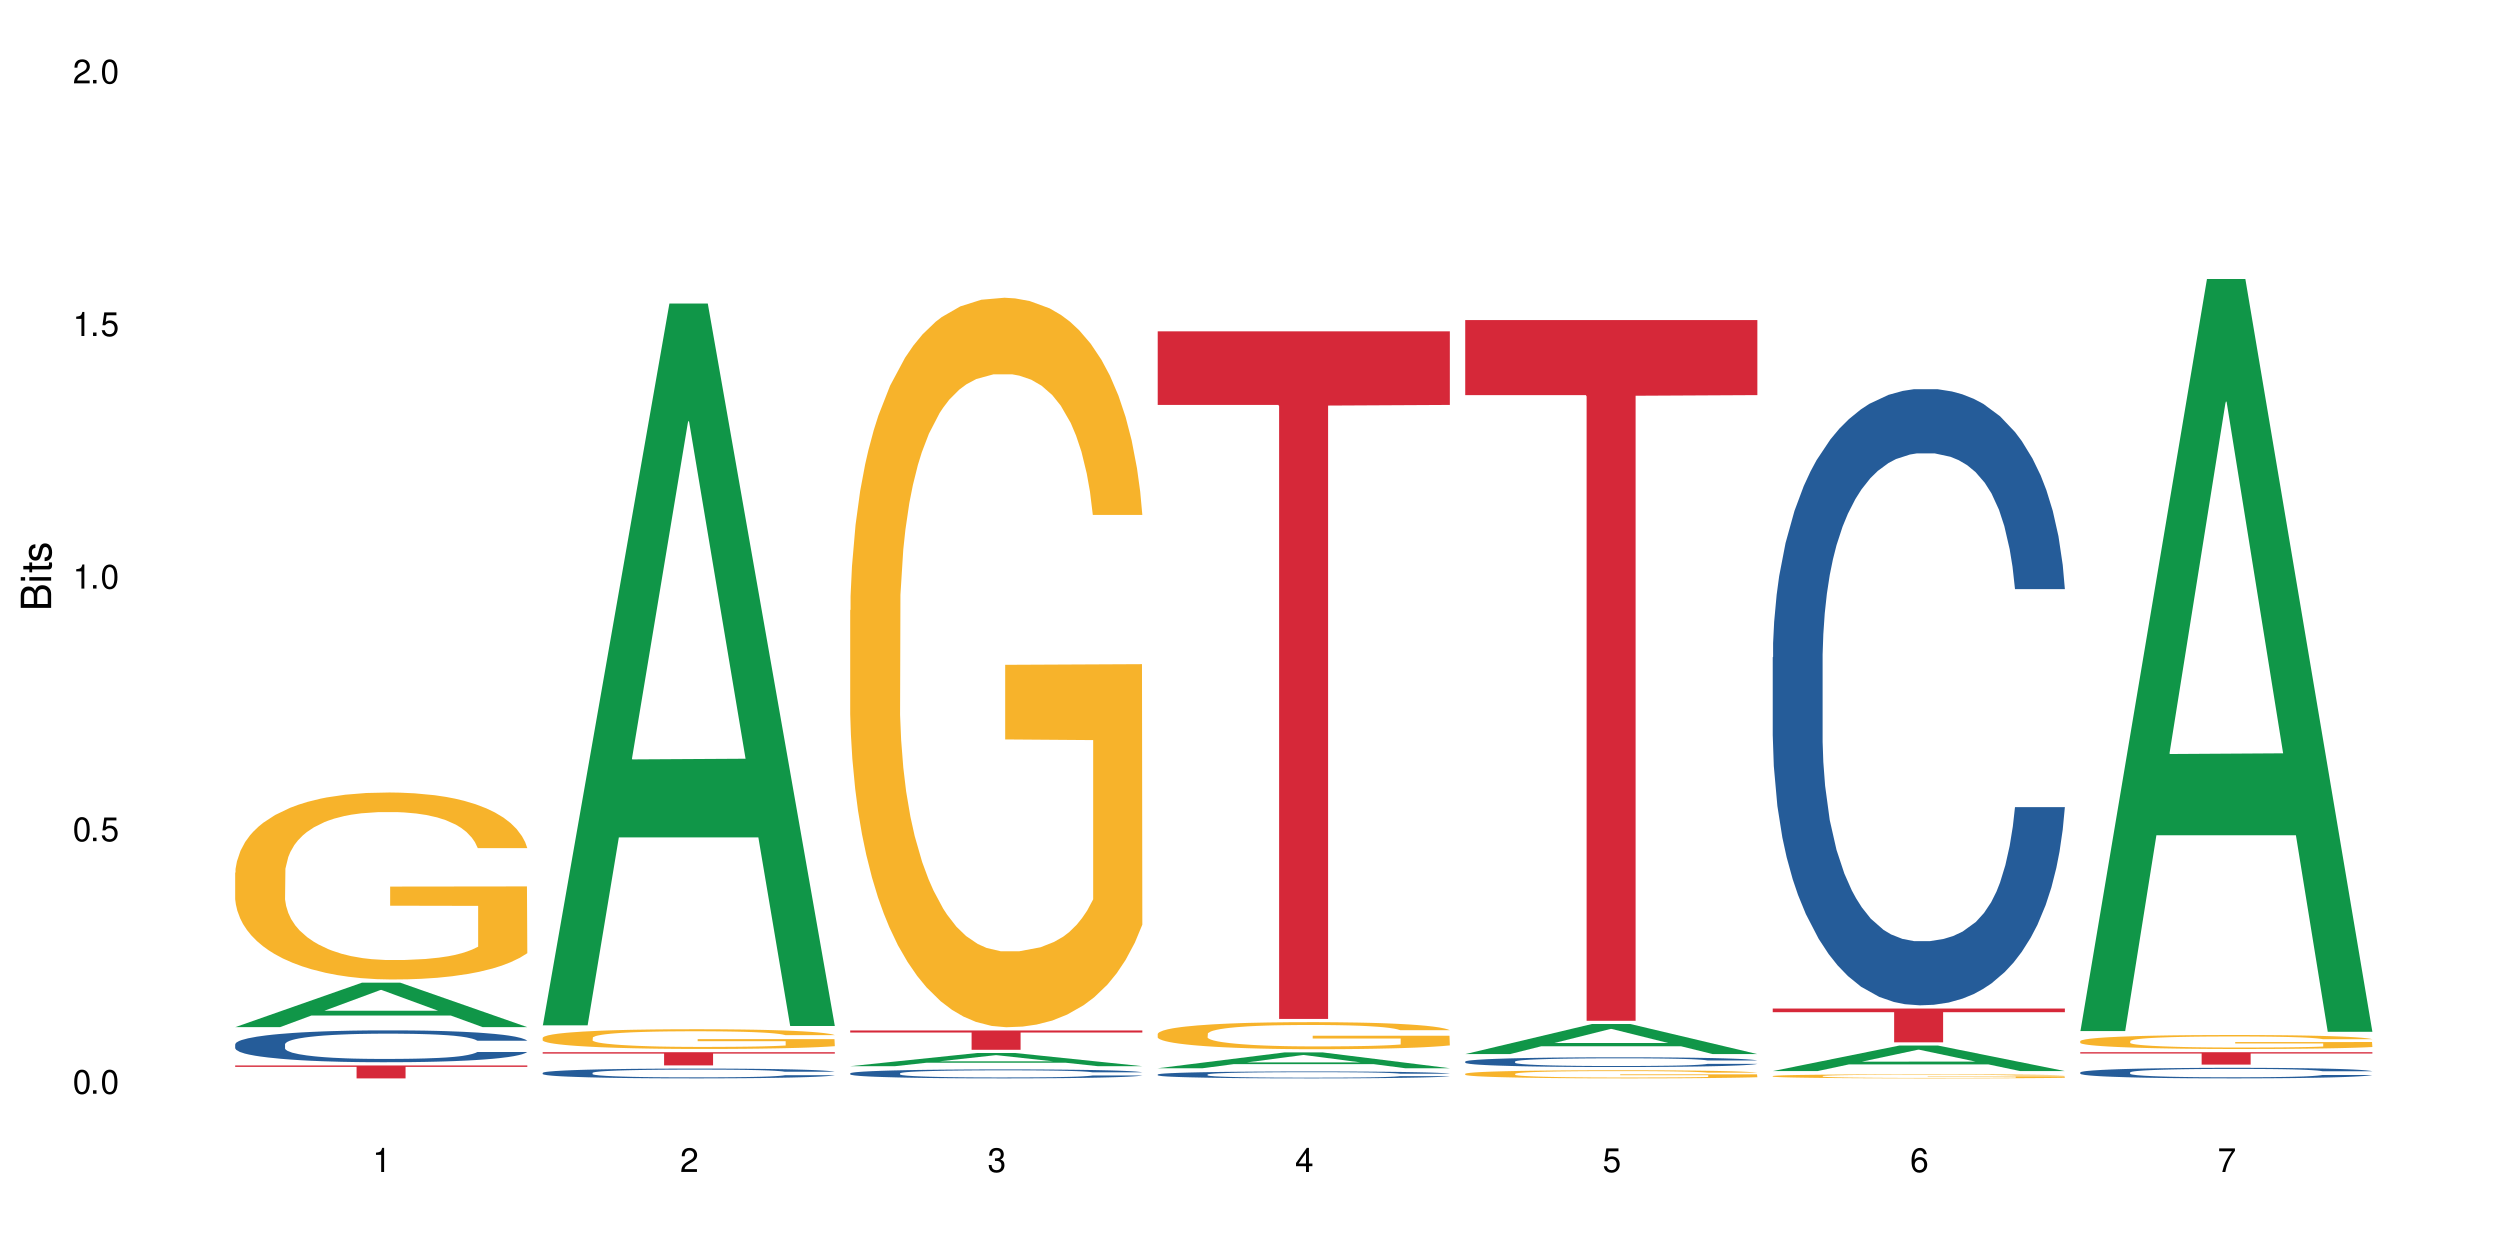 <?xml version="1.0" encoding="UTF-8"?>
<svg xmlns="http://www.w3.org/2000/svg" xmlns:xlink="http://www.w3.org/1999/xlink" width="720" height="360" viewBox="0 0 720 360">
<defs>
<g>
<g id="glyph-0-0">
</g>
<g id="glyph-0-1">
<path d="M 2.641 -6.938 C 2 -6.938 1.422 -6.656 1.078 -6.172 C 0.641 -5.562 0.406 -4.641 0.406 -3.359 C 0.406 -1.016 1.188 0.219 2.641 0.219 C 4.078 0.219 4.859 -1.016 4.859 -3.297 C 4.859 -4.641 4.656 -5.547 4.203 -6.172 C 3.844 -6.656 3.281 -6.938 2.641 -6.938 Z M 2.641 -6.188 C 3.547 -6.188 4 -5.25 4 -3.375 C 4 -1.406 3.562 -0.484 2.625 -0.484 C 1.734 -0.484 1.281 -1.438 1.281 -3.344 C 1.281 -5.25 1.734 -6.188 2.641 -6.188 Z M 2.641 -6.188 "/>
</g>
<g id="glyph-0-2">
<path d="M 1.828 -1 L 0.828 -1 L 0.828 0 L 1.828 0 Z M 1.828 -1 "/>
</g>
<g id="glyph-0-3">
<path d="M 4.562 -6.797 L 1.062 -6.797 L 0.547 -3.094 L 1.328 -3.094 C 1.719 -3.562 2.047 -3.734 2.578 -3.734 C 3.484 -3.734 4.062 -3.109 4.062 -2.094 C 4.062 -1.125 3.484 -0.531 2.578 -0.531 C 1.828 -0.531 1.375 -0.906 1.188 -1.672 L 0.328 -1.672 C 0.453 -1.109 0.547 -0.844 0.75 -0.594 C 1.125 -0.078 1.828 0.219 2.594 0.219 C 3.969 0.219 4.922 -0.781 4.922 -2.219 C 4.922 -3.562 4.031 -4.484 2.719 -4.484 C 2.25 -4.484 1.859 -4.359 1.469 -4.062 L 1.734 -5.969 L 4.562 -5.969 Z M 4.562 -6.797 "/>
</g>
<g id="glyph-0-4">
<path d="M 2.484 -4.938 L 2.484 0 L 3.328 0 L 3.328 -6.938 L 2.766 -6.938 C 2.469 -5.875 2.281 -5.734 0.984 -5.562 L 0.984 -4.938 Z M 2.484 -4.938 "/>
</g>
<g id="glyph-0-5">
<path d="M 4.859 -0.828 L 1.281 -0.828 C 1.359 -1.406 1.672 -1.781 2.5 -2.281 L 3.469 -2.828 C 4.406 -3.344 4.906 -4.062 4.906 -4.906 C 4.906 -5.484 4.672 -6.031 4.266 -6.406 C 3.859 -6.766 3.375 -6.938 2.719 -6.938 C 1.859 -6.938 1.219 -6.625 0.844 -6.031 C 0.609 -5.672 0.5 -5.234 0.484 -4.531 L 1.328 -4.531 C 1.359 -5.016 1.406 -5.281 1.531 -5.516 C 1.75 -5.938 2.188 -6.203 2.703 -6.203 C 3.469 -6.203 4.031 -5.641 4.031 -4.891 C 4.031 -4.344 3.719 -3.859 3.125 -3.516 L 2.234 -3 C 0.812 -2.172 0.406 -1.531 0.328 -0.016 L 4.859 -0.016 Z M 4.859 -0.828 "/>
</g>
<g id="glyph-0-6">
<path d="M 2.125 -3.188 L 2.578 -3.188 C 3.5 -3.188 3.984 -2.766 3.984 -1.922 C 3.984 -1.062 3.469 -0.531 2.594 -0.531 C 1.656 -0.531 1.203 -1 1.156 -2.016 L 0.312 -2.016 C 0.344 -1.453 0.438 -1.094 0.609 -0.781 C 0.953 -0.109 1.625 0.219 2.547 0.219 C 3.953 0.219 4.859 -0.625 4.859 -1.938 C 4.859 -2.828 4.516 -3.297 3.703 -3.594 C 4.344 -3.844 4.656 -4.328 4.656 -5.031 C 4.656 -6.219 3.875 -6.938 2.578 -6.938 C 1.203 -6.938 0.484 -6.172 0.453 -4.703 L 1.297 -4.703 C 1.312 -5.125 1.344 -5.359 1.453 -5.578 C 1.641 -5.969 2.062 -6.203 2.594 -6.203 C 3.344 -6.203 3.797 -5.75 3.797 -5 C 3.797 -4.516 3.609 -4.219 3.25 -4.047 C 3.016 -3.953 2.703 -3.922 2.125 -3.906 Z M 2.125 -3.188 "/>
</g>
<g id="glyph-0-7">
<path d="M 3.141 -1.672 L 3.141 0 L 3.984 0 L 3.984 -1.672 L 4.984 -1.672 L 4.984 -2.438 L 3.984 -2.438 L 3.984 -6.938 L 3.359 -6.938 L 0.266 -2.578 L 0.266 -1.672 Z M 3.141 -2.438 L 1 -2.438 L 3.141 -5.5 Z M 3.141 -2.438 "/>
</g>
<g id="glyph-0-8">
<path d="M 4.781 -5.125 C 4.609 -6.266 3.891 -6.938 2.844 -6.938 C 2.094 -6.938 1.422 -6.578 1.031 -5.953 C 0.594 -5.266 0.406 -4.422 0.406 -3.172 C 0.406 -2 0.578 -1.25 0.984 -0.641 C 1.359 -0.078 1.953 0.219 2.703 0.219 C 3.984 0.219 4.922 -0.75 4.922 -2.094 C 4.922 -3.375 4.062 -4.281 2.844 -4.281 C 2.172 -4.281 1.641 -4.031 1.281 -3.516 C 1.281 -5.234 1.828 -6.188 2.797 -6.188 C 3.391 -6.188 3.797 -5.797 3.938 -5.125 Z M 2.734 -3.531 C 3.547 -3.531 4.062 -2.953 4.062 -2.031 C 4.062 -1.156 3.484 -0.531 2.703 -0.531 C 1.922 -0.531 1.328 -1.188 1.328 -2.078 C 1.328 -2.938 1.906 -3.531 2.734 -3.531 Z M 2.734 -3.531 "/>
</g>
<g id="glyph-0-9">
<path d="M 4.984 -6.797 L 0.438 -6.797 L 0.438 -5.969 L 4.109 -5.969 C 2.5 -3.656 1.828 -2.234 1.328 0 L 2.219 0 C 2.594 -2.172 3.453 -4.047 4.984 -6.094 Z M 4.984 -6.797 "/>
</g>
<g id="glyph-1-0">
</g>
<g id="glyph-1-1">
<path d="M 0 -0.953 L 0 -4.891 C 0 -5.719 -0.234 -6.344 -0.734 -6.797 C -1.188 -7.234 -1.812 -7.469 -2.5 -7.469 C -3.547 -7.469 -4.188 -7 -4.625 -5.875 C -4.984 -6.688 -5.625 -7.094 -6.531 -7.094 C -7.172 -7.094 -7.734 -6.859 -8.141 -6.391 C -8.562 -5.922 -8.75 -5.344 -8.75 -4.5 L -8.75 -0.953 Z M -4.984 -2.062 L -7.766 -2.062 L -7.766 -4.219 C -7.766 -4.844 -7.688 -5.203 -7.453 -5.5 C -7.219 -5.812 -6.859 -5.969 -6.375 -5.969 C -5.891 -5.969 -5.531 -5.812 -5.297 -5.5 C -5.062 -5.203 -4.984 -4.844 -4.984 -4.219 Z M -0.984 -2.062 L -4 -2.062 L -4 -4.781 C -4 -5.766 -3.438 -6.359 -2.484 -6.359 C -1.547 -6.359 -0.984 -5.766 -0.984 -4.781 Z M -0.984 -2.062 "/>
</g>
<g id="glyph-1-2">
<path d="M -6.281 -1.797 L -6.281 -0.797 L 0 -0.797 L 0 -1.797 Z M -8.75 -1.797 L -8.75 -0.797 L -7.484 -0.797 L -7.484 -1.797 Z M -8.75 -1.797 "/>
</g>
<g id="glyph-1-3">
<path d="M -6.281 -3.047 L -6.281 -2.016 L -8.016 -2.016 L -8.016 -1.016 L -6.281 -1.016 L -6.281 -0.172 L -5.469 -0.172 L -5.469 -1.016 L -0.719 -1.016 C -0.078 -1.016 0.281 -1.453 0.281 -2.234 C 0.281 -2.5 0.25 -2.719 0.188 -3.047 L -0.641 -3.047 C -0.609 -2.906 -0.594 -2.766 -0.594 -2.562 C -0.594 -2.141 -0.719 -2.016 -1.156 -2.016 L -5.469 -2.016 L -5.469 -3.047 Z M -6.281 -3.047 "/>
</g>
<g id="glyph-1-4">
<path d="M -4.531 -5.25 C -5.766 -5.25 -6.469 -4.422 -6.469 -2.969 C -6.469 -1.516 -5.719 -0.562 -4.547 -0.562 C -3.562 -0.562 -3.094 -1.062 -2.734 -2.562 L -2.516 -3.484 C -2.344 -4.188 -2.094 -4.469 -1.641 -4.469 C -1.047 -4.469 -0.641 -3.875 -0.641 -3 C -0.641 -2.453 -0.797 -2 -1.062 -1.75 C -1.25 -1.594 -1.422 -1.531 -1.875 -1.469 L -1.875 -0.406 C -0.422 -0.453 0.281 -1.266 0.281 -2.922 C 0.281 -4.5 -0.5 -5.516 -1.719 -5.516 C -2.656 -5.516 -3.172 -4.984 -3.469 -3.734 L -3.703 -2.766 C -3.891 -1.953 -4.156 -1.609 -4.594 -1.609 C -5.188 -1.609 -5.547 -2.125 -5.547 -2.938 C -5.547 -3.75 -5.203 -4.172 -4.531 -4.203 Z M -4.531 -5.25 "/>
</g>
</g>
</defs>
<rect x="-72" y="-36" width="864" height="432" fill="rgb(100%, 100%, 100%)" fill-opacity="1"/>
<path fill-rule="nonzero" fill="rgb(6.275%, 58.824%, 28.235%)" fill-opacity="1" d="M 67.73 295.809 L 67.82 295.797 L 104.227 283.016 L 115.281 283.016 L 151.867 295.82 L 139.012 295.82 L 129.844 292.48 L 89.664 292.48 L 80.676 295.809 L 67.73 295.809 L 93.527 291.098 L 126.156 291.086 L 109.887 285.109 L 109.707 285.098 L 109.527 285.133 L 93.438 291.086 L 93.527 291.098 Z M 67.73 295.809 "/>
<path fill-rule="nonzero" fill="rgb(14.51%, 36.078%, 60%)" fill-opacity="1" d="M 67.73 300.742 L 67.832 300.73 L 67.832 300.531 L 68.141 300.211 L 68.859 299.809 L 69.578 299.531 L 71.426 299.039 L 73.988 298.559 L 76.656 298.191 L 78.605 297.973 L 80.352 297.805 L 84.352 297.492 L 86.918 297.332 L 89.688 297.191 L 93.074 297.047 L 95.535 296.965 L 101.078 296.828 L 105.18 296.77 L 108.363 296.746 L 115.238 296.746 L 119.34 296.781 L 122.316 296.82 L 125.598 296.891 L 128.371 296.965 L 133.191 297.148 L 137.5 297.383 L 139.449 297.52 L 142.527 297.777 L 144.891 298.031 L 146.531 298.25 L 148.379 298.559 L 150.02 298.938 L 151.25 299.363 L 151.867 299.727 L 137.5 299.727 L 136.785 299.391 L 135.961 299.129 L 134.422 298.785 L 132.883 298.543 L 130.73 298.297 L 128.781 298.141 L 126.113 297.98 L 123.754 297.879 L 121.289 297.805 L 118.93 297.754 L 114.414 297.703 L 109.184 297.703 L 107.234 297.719 L 103.23 297.785 L 101.078 297.844 L 98 297.965 L 95.844 298.07 L 93.281 298.238 L 91.535 298.383 L 89.379 298.602 L 87.84 298.793 L 86.098 299.07 L 85.07 299.281 L 84.148 299.516 L 83.328 299.793 L 82.711 300.086 L 82.301 300.398 L 82.094 300.699 L 82.094 302 L 82.301 302.301 L 82.812 302.652 L 84.148 303.168 L 86.098 303.609 L 88.355 303.965 L 90.508 304.215 L 91.742 304.332 L 93.383 304.469 L 95.945 304.637 L 99.641 304.801 L 101.797 304.871 L 105.078 304.938 L 108.465 304.969 L 112.98 304.969 L 116.98 304.938 L 119.648 304.895 L 122.418 304.828 L 126.215 304.684 L 128.574 304.551 L 130.629 304.391 L 132.168 304.23 L 133.191 304.098 L 134.73 303.836 L 135.961 303.551 L 136.887 303.258 L 137.5 302.973 L 151.867 302.973 L 151.25 303.309 L 150.328 303.637 L 149.402 303.879 L 147.969 304.172 L 146.324 304.434 L 143.965 304.727 L 142.016 304.922 L 139.449 305.129 L 137.09 305.289 L 134.527 305.434 L 130.73 305.602 L 128.266 305.684 L 125.598 305.758 L 122.418 305.828 L 118.418 305.887 L 114.109 305.918 L 110.105 305.926 L 105.797 305.91 L 102.617 305.875 L 98.41 305.801 L 93.176 305.648 L 89.379 305.492 L 86.406 305.332 L 83.84 305.164 L 80.969 304.938 L 77.273 304.566 L 75.016 304.281 L 73.477 304.047 L 71.734 303.719 L 70.5 303.426 L 69.066 302.957 L 68.039 302.359 L 67.73 301.898 Z M 67.73 300.742 "/>
<path fill-rule="nonzero" fill="rgb(96.863%, 70.196%, 16.863%)" fill-opacity="1" d="M 67.73 251.305 L 67.832 251.254 L 67.832 250.27 L 68.242 248.059 L 69.27 245.008 L 70.605 242.5 L 72.039 240.531 L 72.965 239.5 L 74.504 238.023 L 75.836 236.941 L 79.223 234.727 L 83.531 232.66 L 85.891 231.777 L 88.559 230.941 L 92.355 230.008 L 94.102 229.66 L 99.438 228.875 L 105.488 228.383 L 112.16 228.234 L 115.238 228.285 L 119.441 228.48 L 125.188 229.023 L 128.473 229.516 L 131.039 230.008 L 133.707 230.645 L 136.988 231.629 L 140.066 232.809 L 142.527 233.988 L 144.992 235.465 L 147.043 237.039 L 148.789 238.762 L 150.328 240.828 L 151.25 242.547 L 151.867 244.27 L 137.605 244.27 L 136.785 242.547 L 135.859 241.219 L 134.32 239.598 L 132.781 238.418 L 131.242 237.48 L 128.371 236.203 L 125.906 235.418 L 122.828 234.727 L 119.855 234.285 L 116.469 233.988 L 114.414 233.891 L 108.977 233.891 L 104.055 234.234 L 101.18 234.629 L 99.129 235.023 L 96.254 235.762 L 94.512 236.352 L 93.484 236.746 L 90.406 238.27 L 88.355 239.645 L 87.227 240.582 L 85.789 242.055 L 84.762 243.383 L 83.633 245.352 L 83.02 246.828 L 82.199 250.172 L 82.094 259.023 L 82.402 260.895 L 83.02 262.91 L 83.84 264.68 L 85.07 266.551 L 86.301 267.977 L 88.457 269.895 L 90.305 271.176 L 91.742 272.012 L 94.512 273.34 L 95.641 273.781 L 98.309 274.664 L 101.078 275.355 L 104.465 275.945 L 107.027 276.238 L 111.133 276.484 L 116.363 276.484 L 122.52 276.191 L 126.422 275.797 L 129.09 275.402 L 130.832 275.059 L 132.988 274.52 L 134.527 274.027 L 135.961 273.484 L 137.707 272.648 L 137.707 260.895 L 112.363 260.844 L 112.363 255.336 L 151.762 255.285 L 151.867 274.52 L 149.711 275.848 L 147.043 277.125 L 144.48 278.109 L 141.812 278.945 L 138.016 279.879 L 134.938 280.469 L 130.215 281.16 L 125.906 281.602 L 121.395 281.895 L 117.391 282.043 L 112.672 282.094 L 108.465 281.996 L 103.949 281.699 L 100.359 281.305 L 97.074 280.812 L 93.793 280.176 L 89.688 279.141 L 87.02 278.305 L 84.25 277.273 L 81.48 276.043 L 79.016 274.715 L 77.375 273.684 L 75.734 272.5 L 73.988 271.027 L 72.348 269.355 L 71.117 267.828 L 69.988 266.109 L 69.168 264.484 L 68.348 262.27 L 67.938 260.5 L 67.73 258.977 Z M 67.73 251.305 "/>
<path fill-rule="nonzero" fill="rgb(83.922%, 15.686%, 22.353%)" fill-opacity="1" d="M 67.73 306.852 L 151.867 306.852 L 151.867 307.25 L 116.801 307.254 L 116.801 310.57 L 102.695 310.57 L 102.695 307.258 L 102.488 307.25 L 67.73 307.25 Z M 67.73 306.852 "/>
<path fill-rule="nonzero" fill="rgb(6.275%, 58.824%, 28.235%)" fill-opacity="1" d="M 156.293 295.297 L 156.383 295.102 L 192.789 87.418 L 203.844 87.418 L 240.43 295.492 L 227.574 295.492 L 218.406 241.176 L 178.227 241.176 L 169.238 295.297 L 156.293 295.297 L 182.094 218.707 L 214.723 218.512 L 198.453 121.41 L 198.273 121.215 L 198.094 121.801 L 182.004 218.512 L 182.094 218.707 Z M 156.293 295.297 "/>
<path fill-rule="nonzero" fill="rgb(14.51%, 36.078%, 60%)" fill-opacity="1" d="M 156.293 308.98 L 156.398 308.977 L 156.398 308.914 L 156.703 308.816 L 157.422 308.691 L 158.141 308.609 L 159.988 308.457 L 162.555 308.309 L 165.223 308.195 L 167.172 308.129 L 168.914 308.078 L 172.918 307.98 L 175.48 307.934 L 178.25 307.891 L 181.637 307.844 L 184.102 307.82 L 189.641 307.777 L 193.746 307.762 L 196.926 307.754 L 203.801 307.754 L 207.902 307.762 L 210.879 307.773 L 214.164 307.797 L 216.934 307.82 L 221.754 307.875 L 226.066 307.949 L 228.016 307.988 L 231.094 308.07 L 233.453 308.148 L 235.094 308.215 L 236.941 308.309 L 238.582 308.426 L 239.812 308.555 L 240.43 308.668 L 226.066 308.668 L 225.348 308.562 L 224.527 308.484 L 222.988 308.379 L 221.449 308.305 L 219.293 308.23 L 217.344 308.18 L 214.676 308.133 L 212.316 308.102 L 209.855 308.078 L 207.492 308.062 L 202.98 308.047 L 197.746 308.047 L 195.797 308.051 L 191.797 308.07 L 189.641 308.09 L 186.562 308.125 L 184.406 308.16 L 181.844 308.211 L 180.098 308.254 L 177.945 308.32 L 176.406 308.383 L 174.66 308.465 L 173.633 308.531 L 172.711 308.602 L 171.891 308.688 L 171.273 308.777 L 170.863 308.875 L 170.66 308.965 L 170.66 309.367 L 170.863 309.457 L 171.379 309.566 L 172.711 309.723 L 174.66 309.859 L 176.918 309.969 L 179.074 310.047 L 180.305 310.082 L 181.945 310.125 L 184.512 310.176 L 188.203 310.227 L 190.359 310.246 L 193.641 310.27 L 197.027 310.277 L 201.543 310.277 L 205.543 310.27 L 208.211 310.254 L 210.98 310.234 L 214.777 310.191 L 217.137 310.148 L 219.191 310.102 L 220.73 310.051 L 221.754 310.012 L 223.293 309.93 L 224.527 309.844 L 225.449 309.754 L 226.066 309.664 L 240.43 309.664 L 239.812 309.77 L 238.891 309.867 L 237.969 309.941 L 236.531 310.031 L 234.891 310.113 L 232.527 310.203 L 230.578 310.262 L 228.016 310.328 L 225.656 310.375 L 223.09 310.418 L 219.293 310.473 L 216.832 310.496 L 214.164 310.52 L 210.98 310.539 L 206.98 310.559 L 202.672 310.57 L 198.668 310.57 L 194.359 310.566 L 191.18 310.555 L 186.973 310.531 L 181.738 310.488 L 177.945 310.438 L 174.969 310.391 L 172.402 310.336 L 169.531 310.27 L 165.836 310.152 L 163.578 310.066 L 162.039 309.996 L 160.297 309.895 L 159.066 309.805 L 157.629 309.66 L 156.602 309.477 L 156.293 309.336 Z M 156.293 308.98 "/>
<path fill-rule="nonzero" fill="rgb(96.863%, 70.196%, 16.863%)" fill-opacity="1" d="M 156.293 298.852 L 156.398 298.844 L 156.398 298.742 L 156.809 298.508 L 157.832 298.188 L 159.168 297.922 L 160.605 297.715 L 161.527 297.605 L 163.066 297.449 L 164.398 297.336 L 167.785 297.102 L 172.094 296.883 L 174.457 296.789 L 177.121 296.699 L 180.918 296.602 L 182.664 296.566 L 188 296.484 L 194.051 296.43 L 200.723 296.414 L 203.801 296.422 L 208.008 296.441 L 213.754 296.5 L 217.035 296.551 L 219.602 296.602 L 222.27 296.668 L 225.551 296.773 L 228.629 296.898 L 231.094 297.023 L 233.555 297.18 L 235.605 297.344 L 237.352 297.527 L 238.891 297.746 L 239.812 297.926 L 240.43 298.109 L 226.168 298.109 L 225.348 297.926 L 224.422 297.785 L 222.883 297.613 L 221.344 297.488 L 219.805 297.391 L 216.934 297.258 L 214.473 297.172 L 211.395 297.102 L 208.418 297.055 L 205.031 297.023 L 202.98 297.012 L 197.543 297.012 L 192.617 297.047 L 189.742 297.09 L 187.691 297.133 L 184.816 297.211 L 183.074 297.273 L 182.047 297.312 L 178.969 297.473 L 176.918 297.621 L 175.789 297.719 L 174.352 297.875 L 173.328 298.016 L 172.199 298.223 L 171.582 298.379 L 170.762 298.73 L 170.66 299.664 L 170.965 299.863 L 171.582 300.074 L 172.402 300.262 L 173.633 300.461 L 174.867 300.609 L 177.02 300.812 L 178.867 300.949 L 180.305 301.035 L 183.074 301.176 L 184.203 301.223 L 186.871 301.316 L 189.641 301.391 L 193.027 301.453 L 195.59 301.484 L 199.695 301.508 L 204.93 301.508 L 211.086 301.477 L 214.984 301.438 L 217.652 301.395 L 219.395 301.359 L 221.551 301.301 L 223.09 301.25 L 224.527 301.191 L 226.27 301.105 L 226.27 299.863 L 200.926 299.859 L 200.926 299.277 L 240.328 299.27 L 240.43 301.301 L 238.273 301.441 L 235.605 301.578 L 233.043 301.68 L 230.375 301.77 L 226.578 301.867 L 223.5 301.93 L 218.781 302.004 L 214.473 302.051 L 209.957 302.082 L 205.953 302.098 L 201.234 302.102 L 197.027 302.09 L 192.512 302.059 L 188.922 302.02 L 185.641 301.965 L 182.355 301.898 L 178.25 301.789 L 175.582 301.699 L 172.812 301.594 L 170.043 301.461 L 167.582 301.32 L 165.938 301.215 L 164.297 301.09 L 162.555 300.934 L 160.91 300.758 L 159.68 300.594 L 158.551 300.414 L 157.73 300.242 L 156.91 300.008 L 156.5 299.82 L 156.293 299.66 Z M 156.293 298.852 "/>
<path fill-rule="nonzero" fill="rgb(83.922%, 15.686%, 22.353%)" fill-opacity="1" d="M 156.293 303.027 L 240.43 303.027 L 240.43 303.434 L 205.363 303.438 L 205.363 306.828 L 191.258 306.828 L 191.258 303.441 L 191.051 303.434 L 156.293 303.434 Z M 156.293 303.027 "/>
<path fill-rule="nonzero" fill="rgb(6.275%, 58.824%, 28.235%)" fill-opacity="1" d="M 244.859 307.059 L 244.949 307.055 L 281.352 303.273 L 292.41 303.273 L 328.992 307.062 L 316.141 307.062 L 306.969 306.074 L 266.789 306.074 L 257.801 307.059 L 244.859 307.059 L 270.656 305.664 L 303.285 305.66 L 287.016 303.891 L 286.836 303.887 L 286.656 303.898 L 270.566 305.66 L 270.656 305.664 Z M 244.859 307.059 "/>
<path fill-rule="nonzero" fill="rgb(14.51%, 36.078%, 60%)" fill-opacity="1" d="M 244.859 309.113 L 244.961 309.109 L 244.961 309.055 L 245.27 308.965 L 245.988 308.852 L 246.703 308.773 L 248.551 308.633 L 251.117 308.496 L 253.785 308.395 L 255.734 308.332 L 257.477 308.285 L 261.48 308.199 L 264.043 308.152 L 266.816 308.113 L 270.199 308.074 L 272.664 308.051 L 278.203 308.012 L 282.309 307.996 L 285.488 307.988 L 292.363 307.988 L 296.469 307.996 L 299.441 308.008 L 302.727 308.027 L 305.496 308.051 L 310.32 308.102 L 314.629 308.168 L 316.578 308.207 L 319.656 308.277 L 322.016 308.348 L 323.656 308.41 L 325.504 308.496 L 327.145 308.605 L 328.379 308.727 L 328.992 308.828 L 314.629 308.828 L 313.91 308.73 L 313.09 308.66 L 311.551 308.562 L 310.012 308.492 L 307.855 308.426 L 305.906 308.379 L 303.238 308.336 L 300.879 308.309 L 298.418 308.285 L 296.059 308.27 L 291.543 308.258 L 286.309 308.258 L 284.359 308.262 L 280.359 308.281 L 278.203 308.297 L 275.125 308.332 L 272.973 308.359 L 270.406 308.41 L 268.66 308.449 L 266.508 308.512 L 264.969 308.562 L 263.223 308.641 L 262.199 308.699 L 261.273 308.766 L 260.453 308.844 L 259.84 308.93 L 259.426 309.016 L 259.223 309.102 L 259.223 309.465 L 259.426 309.551 L 259.941 309.652 L 261.273 309.793 L 263.223 309.918 L 265.48 310.02 L 267.637 310.09 L 268.867 310.121 L 270.508 310.16 L 273.074 310.207 L 276.77 310.254 L 278.922 310.273 L 282.207 310.293 L 285.59 310.301 L 290.105 310.301 L 294.109 310.293 L 296.773 310.281 L 299.547 310.262 L 303.344 310.223 L 305.703 310.184 L 307.754 310.141 L 309.293 310.094 L 310.32 310.059 L 311.859 309.984 L 313.09 309.902 L 314.012 309.82 L 314.629 309.742 L 328.992 309.742 L 328.379 309.836 L 327.453 309.926 L 326.531 309.996 L 325.094 310.078 L 323.453 310.152 L 321.094 310.234 L 319.145 310.289 L 316.578 310.348 L 314.219 310.391 L 311.652 310.434 L 307.855 310.48 L 305.395 310.504 L 302.727 310.523 L 299.547 310.543 L 295.543 310.559 L 291.234 310.57 L 287.234 310.57 L 282.926 310.566 L 279.742 310.559 L 275.535 310.535 L 270.305 310.492 L 266.508 310.449 L 263.531 310.402 L 260.965 310.355 L 258.094 310.293 L 254.398 310.188 L 252.145 310.109 L 250.605 310.043 L 248.859 309.949 L 247.629 309.867 L 246.191 309.734 L 245.164 309.566 L 244.859 309.438 Z M 244.859 309.113 "/>
<path fill-rule="nonzero" fill="rgb(96.863%, 70.196%, 16.863%)" fill-opacity="1" d="M 244.859 175.734 L 244.961 175.543 L 244.961 171.707 L 245.371 163.07 L 246.398 151.176 L 247.73 141.391 L 249.168 133.715 L 250.09 129.684 L 251.629 123.93 L 252.965 119.707 L 256.348 111.074 L 260.66 103.016 L 263.02 99.562 L 265.688 96.301 L 269.484 92.652 L 271.227 91.312 L 276.562 88.242 L 282.617 86.324 L 289.285 85.746 L 292.363 85.938 L 296.57 86.707 L 302.316 88.816 L 305.598 90.734 L 308.164 92.652 L 310.832 95.148 L 314.117 98.984 L 317.195 103.59 L 319.656 108.195 L 322.117 113.953 L 324.172 120.094 L 325.914 126.809 L 327.453 134.867 L 328.379 141.582 L 328.992 148.297 L 314.73 148.297 L 313.91 141.582 L 312.988 136.402 L 311.449 130.07 L 309.91 125.465 L 308.371 121.82 L 305.496 116.832 L 303.035 113.762 L 299.957 111.074 L 296.98 109.348 L 293.594 108.195 L 291.543 107.812 L 286.105 107.812 L 281.18 109.156 L 278.309 110.691 L 276.254 112.227 L 273.383 115.102 L 271.637 117.406 L 270.613 118.941 L 267.535 124.891 L 265.48 130.262 L 264.352 133.906 L 262.918 139.664 L 261.891 144.844 L 260.762 152.52 L 260.145 158.273 L 259.324 171.32 L 259.223 205.859 L 259.531 213.148 L 260.145 221.016 L 260.965 227.926 L 262.199 235.215 L 263.43 240.781 L 265.582 248.262 L 267.43 253.25 L 268.867 256.512 L 271.637 261.695 L 272.766 263.422 L 275.434 266.875 L 278.203 269.559 L 281.59 271.863 L 284.156 273.016 L 288.258 273.973 L 293.492 273.973 L 299.648 272.82 L 303.547 271.285 L 306.215 269.754 L 307.961 268.41 L 310.113 266.297 L 311.652 264.379 L 313.09 262.27 L 314.832 259.008 L 314.832 213.148 L 289.492 212.957 L 289.492 191.469 L 328.891 191.277 L 328.992 266.297 L 326.84 271.48 L 324.172 276.469 L 321.605 280.305 L 318.938 283.566 L 315.141 287.211 L 312.062 289.516 L 307.344 292.199 L 303.035 293.93 L 298.52 295.078 L 294.52 295.656 L 289.797 295.848 L 285.59 295.465 L 281.078 294.312 L 277.484 292.777 L 274.203 290.859 L 270.918 288.363 L 266.816 284.336 L 264.148 281.074 L 261.379 277.043 L 258.605 272.246 L 256.145 267.066 L 254.504 263.035 L 252.859 258.434 L 251.117 252.676 L 249.477 246.152 L 248.242 240.203 L 247.113 233.488 L 246.293 227.156 L 245.473 218.523 L 245.062 211.613 L 244.859 205.668 Z M 244.859 175.734 "/>
<path fill-rule="nonzero" fill="rgb(83.922%, 15.686%, 22.353%)" fill-opacity="1" d="M 244.859 296.77 L 328.992 296.77 L 328.992 297.367 L 293.93 297.375 L 293.93 302.348 L 279.82 302.348 L 279.82 297.379 L 279.617 297.367 L 244.859 297.367 Z M 244.859 296.77 "/>
<path fill-rule="nonzero" fill="rgb(6.275%, 58.824%, 28.235%)" fill-opacity="1" d="M 333.422 307.652 L 333.512 307.648 L 369.914 303.098 L 380.973 303.098 L 417.555 307.656 L 404.703 307.656 L 395.535 306.465 L 355.355 306.465 L 346.363 307.652 L 333.422 307.652 L 359.219 305.973 L 391.848 305.969 L 375.578 303.844 L 375.398 303.84 L 375.219 303.852 L 359.129 305.969 L 359.219 305.973 Z M 333.422 307.652 "/>
<path fill-rule="nonzero" fill="rgb(14.51%, 36.078%, 60%)" fill-opacity="1" d="M 333.422 309.445 L 333.523 309.445 L 333.523 309.402 L 333.832 309.332 L 334.551 309.246 L 335.27 309.184 L 337.113 309.078 L 339.68 308.973 L 342.348 308.895 L 344.297 308.848 L 346.043 308.809 L 350.043 308.742 L 352.609 308.707 L 355.379 308.676 L 358.766 308.648 L 361.227 308.629 L 366.766 308.598 L 370.871 308.586 L 374.051 308.582 L 380.926 308.582 L 385.031 308.59 L 388.008 308.598 L 391.289 308.613 L 394.059 308.629 L 398.883 308.668 L 403.191 308.719 L 405.141 308.75 L 408.219 308.805 L 410.578 308.859 L 412.223 308.906 L 414.066 308.973 L 415.711 309.055 L 416.941 309.148 L 417.555 309.227 L 403.191 309.227 L 402.473 309.152 L 401.652 309.098 L 400.113 309.023 L 398.574 308.969 L 396.422 308.918 L 394.469 308.883 L 391.805 308.848 L 389.441 308.828 L 386.98 308.809 L 384.621 308.801 L 380.105 308.789 L 374.875 308.789 L 372.922 308.793 L 368.922 308.809 L 366.766 308.82 L 363.688 308.844 L 361.535 308.867 L 358.969 308.906 L 357.227 308.938 L 355.07 308.984 L 353.531 309.023 L 351.789 309.086 L 350.762 309.129 L 349.836 309.18 L 349.016 309.242 L 348.402 309.305 L 347.992 309.371 L 347.785 309.438 L 347.785 309.719 L 347.992 309.785 L 348.504 309.863 L 349.836 309.973 L 351.789 310.07 L 354.043 310.145 L 356.199 310.199 L 357.43 310.227 L 359.07 310.254 L 361.637 310.293 L 365.332 310.328 L 367.484 310.344 L 370.77 310.355 L 374.156 310.363 L 378.668 310.363 L 382.672 310.355 L 385.34 310.348 L 388.109 310.332 L 391.906 310.301 L 394.266 310.273 L 396.316 310.238 L 397.855 310.203 L 398.883 310.176 L 400.422 310.117 L 401.652 310.059 L 402.578 309.992 L 403.191 309.93 L 417.555 309.93 L 416.941 310.004 L 416.016 310.074 L 415.094 310.129 L 413.656 310.191 L 412.016 310.246 L 409.656 310.312 L 407.707 310.352 L 405.141 310.398 L 402.781 310.434 L 400.215 310.465 L 396.422 310.5 L 393.957 310.52 L 391.289 310.535 L 388.109 310.551 L 384.109 310.562 L 379.797 310.57 L 375.797 310.57 L 371.488 310.566 L 368.305 310.562 L 364.102 310.543 L 358.867 310.512 L 355.07 310.477 L 352.094 310.441 L 349.531 310.406 L 346.656 310.355 L 342.965 310.277 L 340.707 310.215 L 339.168 310.164 L 337.422 310.094 L 336.191 310.031 L 334.754 309.926 L 333.73 309.797 L 333.422 309.699 Z M 333.422 309.445 "/>
<path fill-rule="nonzero" fill="rgb(96.863%, 70.196%, 16.863%)" fill-opacity="1" d="M 333.422 297.719 L 333.523 297.711 L 333.523 297.57 L 333.934 297.25 L 334.961 296.809 L 336.293 296.445 L 337.73 296.16 L 338.652 296.012 L 340.191 295.797 L 341.527 295.641 L 344.914 295.32 L 349.223 295.02 L 351.582 294.895 L 354.25 294.773 L 358.047 294.637 L 359.789 294.586 L 365.125 294.473 L 371.18 294.402 L 377.848 294.379 L 380.926 294.387 L 385.133 294.418 L 390.879 294.496 L 394.164 294.566 L 396.727 294.637 L 399.395 294.73 L 402.68 294.871 L 405.758 295.043 L 408.219 295.215 L 410.684 295.426 L 412.734 295.656 L 414.477 295.902 L 416.016 296.203 L 416.941 296.453 L 417.555 296.699 L 403.293 296.699 L 402.473 296.453 L 401.551 296.258 L 400.012 296.023 L 398.473 295.855 L 396.934 295.719 L 394.059 295.535 L 391.598 295.418 L 388.52 295.32 L 385.543 295.258 L 382.156 295.215 L 380.105 295.199 L 374.668 295.199 L 369.742 295.25 L 366.871 295.305 L 364.816 295.363 L 361.945 295.469 L 360.199 295.555 L 359.176 295.613 L 356.098 295.832 L 354.043 296.031 L 352.914 296.168 L 351.48 296.379 L 350.453 296.574 L 349.324 296.855 L 348.711 297.07 L 347.887 297.555 L 347.785 298.836 L 348.094 299.105 L 348.711 299.398 L 349.531 299.652 L 350.762 299.926 L 351.992 300.133 L 354.148 300.41 L 355.992 300.594 L 357.43 300.715 L 360.199 300.906 L 361.328 300.973 L 363.996 301.098 L 366.766 301.199 L 370.152 301.285 L 372.719 301.328 L 376.824 301.363 L 382.055 301.363 L 388.211 301.32 L 392.109 301.262 L 394.777 301.207 L 396.523 301.156 L 398.676 301.078 L 400.215 301.008 L 401.652 300.93 L 403.398 300.809 L 403.398 299.105 L 378.055 299.098 L 378.055 298.301 L 417.453 298.293 L 417.555 301.078 L 415.402 301.27 L 412.734 301.453 L 410.168 301.598 L 407.5 301.719 L 403.703 301.852 L 400.625 301.938 L 395.906 302.039 L 391.598 302.102 L 387.082 302.145 L 383.082 302.168 L 378.363 302.172 L 374.156 302.16 L 369.641 302.117 L 366.051 302.059 L 362.766 301.988 L 359.484 301.895 L 355.379 301.746 L 352.711 301.625 L 349.941 301.477 L 347.172 301.297 L 344.707 301.105 L 343.066 300.957 L 341.426 300.785 L 339.68 300.574 L 338.039 300.332 L 336.809 300.109 L 335.68 299.859 L 334.859 299.625 L 334.035 299.305 L 333.625 299.051 L 333.422 298.828 Z M 333.422 297.719 "/>
<path fill-rule="nonzero" fill="rgb(83.922%, 15.686%, 22.353%)" fill-opacity="1" d="M 333.422 95.422 L 417.555 95.422 L 417.555 116.617 L 382.492 116.805 L 382.492 293.457 L 368.383 293.457 L 368.383 116.992 L 368.18 116.617 L 333.422 116.617 Z M 333.422 95.422 "/>
<path fill-rule="nonzero" fill="rgb(6.275%, 58.824%, 28.235%)" fill-opacity="1" d="M 421.984 303.57 L 422.074 303.562 L 458.48 294.914 L 469.535 294.914 L 506.121 303.578 L 493.266 303.578 L 484.098 301.316 L 443.918 301.316 L 434.93 303.57 L 421.984 303.57 L 447.781 300.383 L 480.41 300.375 L 464.141 296.332 L 463.961 296.324 L 463.781 296.348 L 447.691 300.375 L 447.781 300.383 Z M 421.984 303.57 "/>
<path fill-rule="nonzero" fill="rgb(14.51%, 36.078%, 60%)" fill-opacity="1" d="M 421.984 305.723 L 422.086 305.719 L 422.086 305.66 L 422.395 305.562 L 423.113 305.438 L 423.832 305.355 L 425.68 305.203 L 428.242 305.055 L 430.91 304.945 L 432.859 304.879 L 434.605 304.824 L 438.605 304.73 L 441.172 304.684 L 443.941 304.641 L 447.328 304.594 L 449.789 304.57 L 455.332 304.527 L 459.434 304.512 L 462.617 304.504 L 469.488 304.504 L 473.594 304.512 L 476.57 304.527 L 479.852 304.547 L 482.625 304.57 L 487.445 304.625 L 491.754 304.699 L 493.703 304.738 L 496.781 304.816 L 499.145 304.895 L 500.785 304.961 L 502.633 305.055 L 504.273 305.172 L 505.504 305.301 L 506.121 305.414 L 491.754 305.414 L 491.035 305.309 L 490.215 305.23 L 488.676 305.125 L 487.137 305.051 L 484.984 304.977 L 483.035 304.93 L 480.367 304.879 L 478.008 304.848 L 475.543 304.824 L 473.184 304.809 L 468.668 304.797 L 463.438 304.797 L 461.488 304.801 L 457.484 304.82 L 455.332 304.84 L 452.254 304.875 L 450.098 304.906 L 447.531 304.961 L 445.789 305.004 L 443.633 305.07 L 442.094 305.129 L 440.352 305.211 L 439.324 305.277 L 438.402 305.348 L 437.582 305.434 L 436.965 305.523 L 436.555 305.617 L 436.348 305.711 L 436.348 306.105 L 436.555 306.199 L 437.066 306.305 L 438.402 306.461 L 440.352 306.598 L 442.609 306.707 L 444.762 306.781 L 445.992 306.82 L 447.637 306.859 L 450.199 306.91 L 453.895 306.961 L 456.051 306.984 L 459.332 307.004 L 462.719 307.012 L 467.234 307.012 L 471.234 307.004 L 473.902 306.992 L 476.672 306.969 L 480.469 306.926 L 482.828 306.887 L 484.879 306.836 L 486.418 306.789 L 487.445 306.746 L 488.984 306.668 L 490.215 306.582 L 491.141 306.492 L 491.754 306.402 L 506.121 306.402 L 505.504 306.508 L 504.582 306.605 L 503.656 306.68 L 502.223 306.77 L 500.578 306.852 L 498.219 306.938 L 496.27 307 L 493.703 307.062 L 491.344 307.109 L 488.781 307.156 L 484.984 307.207 L 482.52 307.23 L 479.852 307.254 L 476.672 307.273 L 472.672 307.293 L 468.363 307.305 L 464.359 307.305 L 460.051 307.301 L 456.871 307.289 L 452.664 307.266 L 447.43 307.223 L 443.633 307.172 L 440.66 307.125 L 438.094 307.074 L 435.219 307.004 L 431.527 306.891 L 429.27 306.805 L 427.73 306.73 L 425.984 306.633 L 424.754 306.543 L 423.32 306.398 L 422.293 306.219 L 421.984 306.074 Z M 421.984 305.723 "/>
<path fill-rule="nonzero" fill="rgb(96.863%, 70.196%, 16.863%)" fill-opacity="1" d="M 421.984 309.234 L 422.086 309.23 L 422.086 309.188 L 422.496 309.094 L 423.523 308.961 L 424.859 308.852 L 426.293 308.766 L 427.219 308.719 L 428.758 308.656 L 430.09 308.609 L 433.477 308.512 L 437.785 308.422 L 440.145 308.383 L 442.812 308.348 L 446.609 308.309 L 448.355 308.293 L 453.688 308.258 L 459.742 308.238 L 466.41 308.23 L 469.488 308.23 L 473.695 308.242 L 479.441 308.266 L 482.727 308.285 L 485.293 308.309 L 487.957 308.336 L 491.242 308.379 L 494.32 308.43 L 496.781 308.48 L 499.246 308.543 L 501.297 308.613 L 503.043 308.688 L 504.582 308.777 L 505.504 308.852 L 506.121 308.926 L 491.859 308.926 L 491.035 308.852 L 490.113 308.793 L 488.574 308.723 L 487.035 308.672 L 485.496 308.633 L 482.625 308.578 L 480.16 308.543 L 477.082 308.512 L 474.105 308.492 L 470.723 308.48 L 468.668 308.477 L 463.23 308.477 L 458.305 308.492 L 455.434 308.508 L 453.383 308.523 L 450.508 308.559 L 448.766 308.582 L 447.738 308.602 L 444.66 308.668 L 442.609 308.727 L 441.48 308.766 L 440.043 308.832 L 439.016 308.891 L 437.887 308.973 L 437.273 309.039 L 436.453 309.184 L 436.348 309.57 L 436.656 309.648 L 437.273 309.738 L 438.094 309.816 L 439.324 309.895 L 440.555 309.957 L 442.711 310.043 L 444.559 310.098 L 445.992 310.133 L 448.766 310.191 L 449.895 310.211 L 452.562 310.25 L 455.332 310.277 L 458.715 310.305 L 461.281 310.316 L 465.387 310.328 L 470.617 310.328 L 476.773 310.316 L 480.676 310.297 L 483.34 310.281 L 485.086 310.266 L 487.242 310.242 L 488.781 310.223 L 490.215 310.199 L 491.961 310.16 L 491.961 309.648 L 466.617 309.648 L 466.617 309.41 L 506.016 309.406 L 506.121 310.242 L 503.965 310.301 L 501.297 310.355 L 498.73 310.398 L 496.066 310.434 L 492.27 310.477 L 489.191 310.5 L 484.469 310.531 L 480.16 310.551 L 475.645 310.562 L 471.645 310.57 L 466.926 310.57 L 462.719 310.566 L 458.203 310.555 L 454.613 310.539 L 451.328 310.516 L 448.047 310.488 L 443.941 310.445 L 441.273 310.406 L 438.504 310.363 L 435.734 310.309 L 433.27 310.25 L 431.629 310.207 L 429.988 310.156 L 428.242 310.09 L 426.602 310.02 L 425.371 309.953 L 424.242 309.875 L 423.422 309.805 L 422.602 309.711 L 422.191 309.633 L 421.984 309.566 Z M 421.984 309.234 "/>
<path fill-rule="nonzero" fill="rgb(83.922%, 15.686%, 22.353%)" fill-opacity="1" d="M 421.984 92.188 L 506.121 92.188 L 506.121 113.789 L 471.055 113.977 L 471.055 293.992 L 456.945 293.992 L 456.945 114.168 L 456.742 113.789 L 421.984 113.789 Z M 421.984 92.188 "/>
<path fill-rule="nonzero" fill="rgb(6.275%, 58.824%, 28.235%)" fill-opacity="1" d="M 510.547 308.465 L 510.637 308.457 L 547.043 301.109 L 558.098 301.109 L 594.684 308.473 L 581.828 308.473 L 572.66 306.551 L 532.48 306.551 L 523.492 308.465 L 510.547 308.465 L 536.348 305.754 L 568.977 305.746 L 552.707 302.312 L 552.527 302.305 L 552.348 302.324 L 536.258 305.746 L 536.348 305.754 Z M 510.547 308.465 "/>
<path fill-rule="nonzero" fill="rgb(14.51%, 36.078%, 60%)" fill-opacity="1" d="M 510.547 189.301 L 510.652 189.141 L 510.652 185.246 L 510.957 179.082 L 511.676 171.297 L 512.395 165.945 L 514.242 156.375 L 516.809 147.129 L 519.473 139.992 L 521.426 135.773 L 523.168 132.531 L 527.168 126.531 L 529.734 123.449 L 532.504 120.691 L 535.891 117.934 L 538.355 116.312 L 543.895 113.715 L 548 112.582 L 551.18 112.094 L 558.055 112.094 L 562.156 112.742 L 565.133 113.555 L 568.418 114.852 L 571.188 116.312 L 576.008 119.879 L 580.32 124.422 L 582.27 127.016 L 585.348 132.043 L 587.707 136.91 L 589.348 141.129 L 591.195 147.129 L 592.836 154.43 L 594.066 162.699 L 594.684 169.676 L 580.32 169.676 L 579.602 163.188 L 578.781 158.16 L 577.242 151.508 L 575.703 146.805 L 573.547 142.102 L 571.598 139.02 L 568.93 135.938 L 566.57 133.992 L 564.105 132.531 L 561.746 131.559 L 557.234 130.586 L 552 130.586 L 550.051 130.91 L 546.051 132.207 L 543.895 133.344 L 540.816 135.613 L 538.66 137.723 L 536.098 140.965 L 534.352 143.723 L 532.199 147.941 L 530.66 151.672 L 528.914 157.023 L 527.887 161.078 L 526.965 165.621 L 526.145 170.973 L 525.527 176.648 L 525.117 182.652 L 524.914 188.488 L 524.914 213.633 L 525.117 219.469 L 525.629 226.281 L 526.965 236.176 L 528.914 244.773 L 531.172 251.586 L 533.324 256.453 L 534.559 258.723 L 536.199 261.316 L 538.766 264.562 L 542.457 267.805 L 544.613 269.105 L 547.895 270.402 L 551.281 271.051 L 555.797 271.051 L 559.797 270.402 L 562.465 269.59 L 565.234 268.293 L 569.031 265.535 L 571.391 262.941 L 573.445 259.859 L 574.984 256.777 L 576.008 254.18 L 577.547 249.152 L 578.781 243.637 L 579.703 237.961 L 580.32 232.445 L 594.684 232.445 L 594.066 238.934 L 593.145 245.262 L 592.223 249.965 L 590.785 255.641 L 589.145 260.668 L 586.781 266.348 L 584.832 270.078 L 582.27 274.133 L 579.91 277.215 L 577.344 279.973 L 573.547 283.215 L 571.086 284.836 L 568.418 286.297 L 565.234 287.594 L 561.234 288.73 L 556.926 289.379 L 552.922 289.539 L 548.613 289.215 L 545.434 288.566 L 541.227 287.109 L 535.992 284.188 L 532.199 281.105 L 529.223 278.023 L 526.656 274.781 L 523.785 270.402 L 520.09 263.266 L 517.832 257.75 L 516.293 253.207 L 514.551 246.883 L 513.316 241.207 L 511.883 232.121 L 510.855 220.605 L 510.547 211.684 Z M 510.547 189.301 "/>
<path fill-rule="nonzero" fill="rgb(96.863%, 70.196%, 16.863%)" fill-opacity="1" d="M 510.547 309.898 L 510.652 309.898 L 510.652 309.875 L 511.062 309.828 L 512.086 309.762 L 513.422 309.707 L 514.855 309.664 L 515.781 309.641 L 517.32 309.609 L 518.652 309.586 L 522.039 309.539 L 526.348 309.492 L 528.707 309.473 L 531.375 309.453 L 535.172 309.434 L 536.918 309.426 L 542.254 309.41 L 548.305 309.398 L 554.977 309.395 L 558.055 309.398 L 562.262 309.402 L 568.008 309.414 L 571.289 309.422 L 573.855 309.434 L 576.523 309.449 L 579.805 309.469 L 582.883 309.496 L 585.348 309.52 L 587.809 309.555 L 589.859 309.59 L 591.605 309.625 L 593.145 309.672 L 594.066 309.707 L 594.684 309.746 L 580.422 309.746 L 579.602 309.707 L 578.676 309.68 L 577.137 309.645 L 575.598 309.617 L 574.059 309.598 L 571.188 309.57 L 568.723 309.551 L 565.645 309.539 L 562.672 309.527 L 559.285 309.52 L 551.793 309.52 L 546.871 309.527 L 543.996 309.535 L 541.945 309.543 L 539.07 309.559 L 537.328 309.574 L 536.301 309.582 L 533.223 309.613 L 531.172 309.645 L 530.043 309.664 L 528.605 309.699 L 527.582 309.727 L 526.453 309.77 L 525.836 309.801 L 525.016 309.875 L 524.914 310.066 L 525.219 310.109 L 525.836 310.152 L 526.656 310.191 L 527.887 310.23 L 529.121 310.262 L 531.273 310.305 L 533.121 310.332 L 534.559 310.352 L 537.328 310.379 L 538.457 310.391 L 541.125 310.41 L 543.895 310.426 L 547.281 310.438 L 549.844 310.445 L 553.949 310.449 L 559.184 310.449 L 565.34 310.441 L 569.238 310.434 L 571.906 310.426 L 573.648 310.418 L 575.805 310.406 L 577.344 310.395 L 578.781 310.383 L 580.523 310.367 L 580.523 310.109 L 555.18 310.109 L 555.18 309.988 L 594.582 309.988 L 594.684 310.406 L 592.527 310.434 L 589.859 310.465 L 587.297 310.484 L 584.629 310.504 L 580.832 310.523 L 577.754 310.535 L 573.035 310.551 L 568.723 310.562 L 564.211 310.566 L 560.207 310.57 L 551.281 310.57 L 546.766 310.562 L 543.176 310.555 L 539.895 310.543 L 536.609 310.531 L 532.504 310.508 L 529.836 310.488 L 524.297 310.441 L 521.836 310.41 L 520.191 310.387 L 518.551 310.363 L 516.809 310.332 L 515.164 310.293 L 513.934 310.262 L 512.805 310.223 L 511.984 310.188 L 511.164 310.141 L 510.754 310.102 L 510.547 310.066 Z M 510.547 309.898 "/>
<path fill-rule="nonzero" fill="rgb(83.922%, 15.686%, 22.353%)" fill-opacity="1" d="M 510.547 290.465 L 594.684 290.465 L 594.684 291.504 L 559.617 291.516 L 559.617 300.184 L 545.512 300.184 L 545.512 291.523 L 545.305 291.504 L 510.547 291.504 Z M 510.547 290.465 "/>
<path fill-rule="nonzero" fill="rgb(6.275%, 58.824%, 28.235%)" fill-opacity="1" d="M 599.113 296.953 L 599.203 296.75 L 635.605 80.359 L 646.664 80.359 L 683.246 297.156 L 670.395 297.156 L 661.223 240.566 L 621.043 240.566 L 612.055 296.953 L 599.113 296.953 L 624.91 217.156 L 657.539 216.953 L 641.27 115.781 L 641.09 115.574 L 640.91 116.188 L 624.82 216.953 L 624.91 217.156 Z M 599.113 296.953 "/>
<path fill-rule="nonzero" fill="rgb(14.51%, 36.078%, 60%)" fill-opacity="1" d="M 599.113 308.855 L 599.215 308.852 L 599.215 308.785 L 599.523 308.68 L 600.238 308.547 L 600.957 308.453 L 602.805 308.289 L 605.371 308.133 L 608.039 308.012 L 609.988 307.938 L 611.73 307.883 L 615.734 307.781 L 618.297 307.727 L 621.07 307.68 L 624.453 307.633 L 626.918 307.605 L 632.457 307.559 L 636.562 307.539 L 639.742 307.531 L 646.617 307.531 L 650.723 307.543 L 653.695 307.559 L 656.98 307.578 L 659.75 307.605 L 664.574 307.664 L 668.883 307.742 L 670.832 307.789 L 673.91 307.875 L 676.27 307.957 L 677.91 308.031 L 679.758 308.133 L 681.398 308.258 L 682.633 308.398 L 683.246 308.52 L 668.883 308.52 L 668.164 308.406 L 667.344 308.32 L 665.805 308.207 L 664.266 308.125 L 662.109 308.047 L 660.16 307.992 L 657.492 307.941 L 655.133 307.906 L 652.672 307.883 L 650.312 307.867 L 645.797 307.848 L 640.562 307.848 L 638.613 307.855 L 634.613 307.875 L 632.457 307.895 L 629.379 307.934 L 627.227 307.973 L 624.66 308.027 L 622.914 308.074 L 620.762 308.145 L 619.223 308.211 L 617.477 308.301 L 616.453 308.371 L 615.527 308.449 L 614.707 308.539 L 614.09 308.637 L 613.68 308.742 L 613.477 308.84 L 613.477 309.273 L 613.68 309.371 L 614.195 309.488 L 615.527 309.656 L 617.477 309.805 L 619.734 309.922 L 621.891 310.004 L 623.121 310.043 L 624.762 310.09 L 627.328 310.145 L 631.02 310.199 L 633.176 310.223 L 636.461 310.242 L 639.844 310.254 L 644.359 310.254 L 648.359 310.242 L 651.027 310.23 L 653.801 310.207 L 657.594 310.16 L 659.957 310.117 L 662.008 310.062 L 663.547 310.012 L 664.574 309.965 L 666.113 309.879 L 667.344 309.785 L 668.266 309.688 L 668.883 309.594 L 683.246 309.594 L 682.633 309.703 L 681.707 309.812 L 680.785 309.895 L 679.348 309.992 L 677.707 310.078 L 675.348 310.176 L 673.398 310.238 L 670.832 310.309 L 668.473 310.359 L 665.906 310.406 L 662.109 310.465 L 659.648 310.492 L 656.98 310.516 L 653.801 310.539 L 649.797 310.559 L 645.488 310.57 L 641.488 310.57 L 637.176 310.566 L 633.996 310.555 L 629.789 310.531 L 624.559 310.48 L 620.762 310.426 L 617.785 310.375 L 615.219 310.32 L 612.348 310.242 L 608.652 310.121 L 606.395 310.027 L 604.855 309.949 L 603.113 309.84 L 601.883 309.742 L 600.445 309.59 L 599.418 309.391 L 599.113 309.238 Z M 599.113 308.855 "/>
<path fill-rule="nonzero" fill="rgb(96.863%, 70.196%, 16.863%)" fill-opacity="1" d="M 599.113 299.805 L 599.215 299.805 L 599.215 299.73 L 599.625 299.562 L 600.652 299.336 L 601.984 299.148 L 603.422 299 L 604.344 298.922 L 605.883 298.812 L 607.219 298.73 L 610.602 298.566 L 614.914 298.414 L 617.273 298.348 L 619.941 298.285 L 623.738 298.215 L 625.48 298.188 L 630.816 298.129 L 636.871 298.094 L 643.539 298.082 L 646.617 298.086 L 650.824 298.098 L 656.57 298.141 L 659.852 298.176 L 662.418 298.215 L 665.086 298.262 L 668.367 298.336 L 671.445 298.422 L 673.91 298.512 L 676.371 298.621 L 678.426 298.738 L 680.168 298.867 L 681.707 299.023 L 682.633 299.152 L 683.246 299.281 L 668.984 299.281 L 668.164 299.152 L 667.242 299.051 L 665.703 298.93 L 664.164 298.844 L 662.625 298.773 L 659.75 298.676 L 657.289 298.617 L 654.211 298.566 L 651.234 298.535 L 647.848 298.512 L 645.797 298.504 L 640.359 298.504 L 635.434 298.531 L 632.559 298.559 L 630.508 298.59 L 627.637 298.645 L 625.891 298.688 L 624.863 298.719 L 621.785 298.832 L 619.734 298.934 L 618.605 299.004 L 617.168 299.113 L 616.145 299.215 L 615.016 299.363 L 614.398 299.473 L 613.578 299.723 L 613.477 300.383 L 613.785 300.523 L 614.398 300.676 L 615.219 300.809 L 616.453 300.949 L 617.684 301.055 L 619.836 301.199 L 621.684 301.293 L 623.121 301.355 L 625.891 301.453 L 627.02 301.488 L 629.688 301.555 L 632.457 301.605 L 635.844 301.648 L 638.41 301.672 L 642.512 301.691 L 647.746 301.691 L 653.902 301.668 L 657.801 301.641 L 660.469 301.609 L 662.211 301.582 L 664.367 301.543 L 665.906 301.508 L 667.344 301.465 L 669.086 301.402 L 669.086 300.523 L 643.742 300.52 L 643.742 300.109 L 683.145 300.105 L 683.246 301.543 L 681.094 301.645 L 678.426 301.738 L 675.859 301.812 L 673.191 301.875 L 669.395 301.945 L 666.316 301.988 L 661.598 302.039 L 657.289 302.074 L 652.773 302.094 L 648.773 302.105 L 644.051 302.109 L 639.844 302.102 L 635.332 302.082 L 631.738 302.051 L 628.457 302.016 L 625.172 301.965 L 621.07 301.891 L 618.402 301.828 L 615.629 301.75 L 612.859 301.656 L 610.398 301.559 L 608.758 301.48 L 607.113 301.391 L 605.371 301.281 L 603.73 301.156 L 602.496 301.043 L 601.367 300.914 L 600.547 300.793 L 599.727 300.629 L 599.316 300.496 L 599.113 300.379 Z M 599.113 299.805 "/>
<path fill-rule="nonzero" fill="rgb(83.922%, 15.686%, 22.353%)" fill-opacity="1" d="M 599.113 303.035 L 683.246 303.035 L 683.246 303.418 L 648.184 303.422 L 648.184 306.609 L 634.074 306.609 L 634.074 303.422 L 633.871 303.418 L 599.113 303.418 Z M 599.113 303.035 "/>
<g fill="rgb(0%, 0%, 0%)" fill-opacity="1">
<use xlink:href="#glyph-0-1" x="20.965" y="314.993"/>
<use xlink:href="#glyph-0-2" x="25.965" y="314.993"/>
<use xlink:href="#glyph-0-1" x="28.965" y="314.993"/>
</g>
<g fill="rgb(0%, 0%, 0%)" fill-opacity="1">
<use xlink:href="#glyph-0-1" x="20.965" y="242.251"/>
<use xlink:href="#glyph-0-2" x="25.965" y="242.251"/>
<use xlink:href="#glyph-0-3" x="28.965" y="242.251"/>
</g>
<g fill="rgb(0%, 0%, 0%)" fill-opacity="1">
<use xlink:href="#glyph-0-4" x="20.965" y="169.509"/>
<use xlink:href="#glyph-0-2" x="25.965" y="169.509"/>
<use xlink:href="#glyph-0-1" x="28.965" y="169.509"/>
</g>
<g fill="rgb(0%, 0%, 0%)" fill-opacity="1">
<use xlink:href="#glyph-0-4" x="20.965" y="96.767"/>
<use xlink:href="#glyph-0-2" x="25.965" y="96.767"/>
<use xlink:href="#glyph-0-3" x="28.965" y="96.767"/>
</g>
<g fill="rgb(0%, 0%, 0%)" fill-opacity="1">
<use xlink:href="#glyph-0-5" x="20.965" y="24.024"/>
<use xlink:href="#glyph-0-2" x="25.965" y="24.024"/>
<use xlink:href="#glyph-0-1" x="28.965" y="24.024"/>
</g>
<g fill="rgb(0%, 0%, 0%)" fill-opacity="1">
<use xlink:href="#glyph-0-4" x="107.297" y="337.532"/>
</g>
<g fill="rgb(0%, 0%, 0%)" fill-opacity="1">
<use xlink:href="#glyph-0-5" x="195.863" y="337.532"/>
</g>
<g fill="rgb(0%, 0%, 0%)" fill-opacity="1">
<use xlink:href="#glyph-0-6" x="284.426" y="337.532"/>
</g>
<g fill="rgb(0%, 0%, 0%)" fill-opacity="1">
<use xlink:href="#glyph-0-7" x="372.988" y="337.532"/>
</g>
<g fill="rgb(0%, 0%, 0%)" fill-opacity="1">
<use xlink:href="#glyph-0-3" x="461.551" y="337.532"/>
</g>
<g fill="rgb(0%, 0%, 0%)" fill-opacity="1">
<use xlink:href="#glyph-0-8" x="550.117" y="337.532"/>
</g>
<g fill="rgb(0%, 0%, 0%)" fill-opacity="1">
<use xlink:href="#glyph-0-9" x="638.68" y="337.532"/>
</g>
<g fill="rgb(0%, 0%, 0%)" fill-opacity="1">
<use xlink:href="#glyph-1-1" x="14.725" y="176.012"/>
<use xlink:href="#glyph-1-2" x="14.725" y="168.012"/>
<use xlink:href="#glyph-1-3" x="14.725" y="165.012"/>
<use xlink:href="#glyph-1-4" x="14.725" y="162.012"/>
</g>
</svg>

